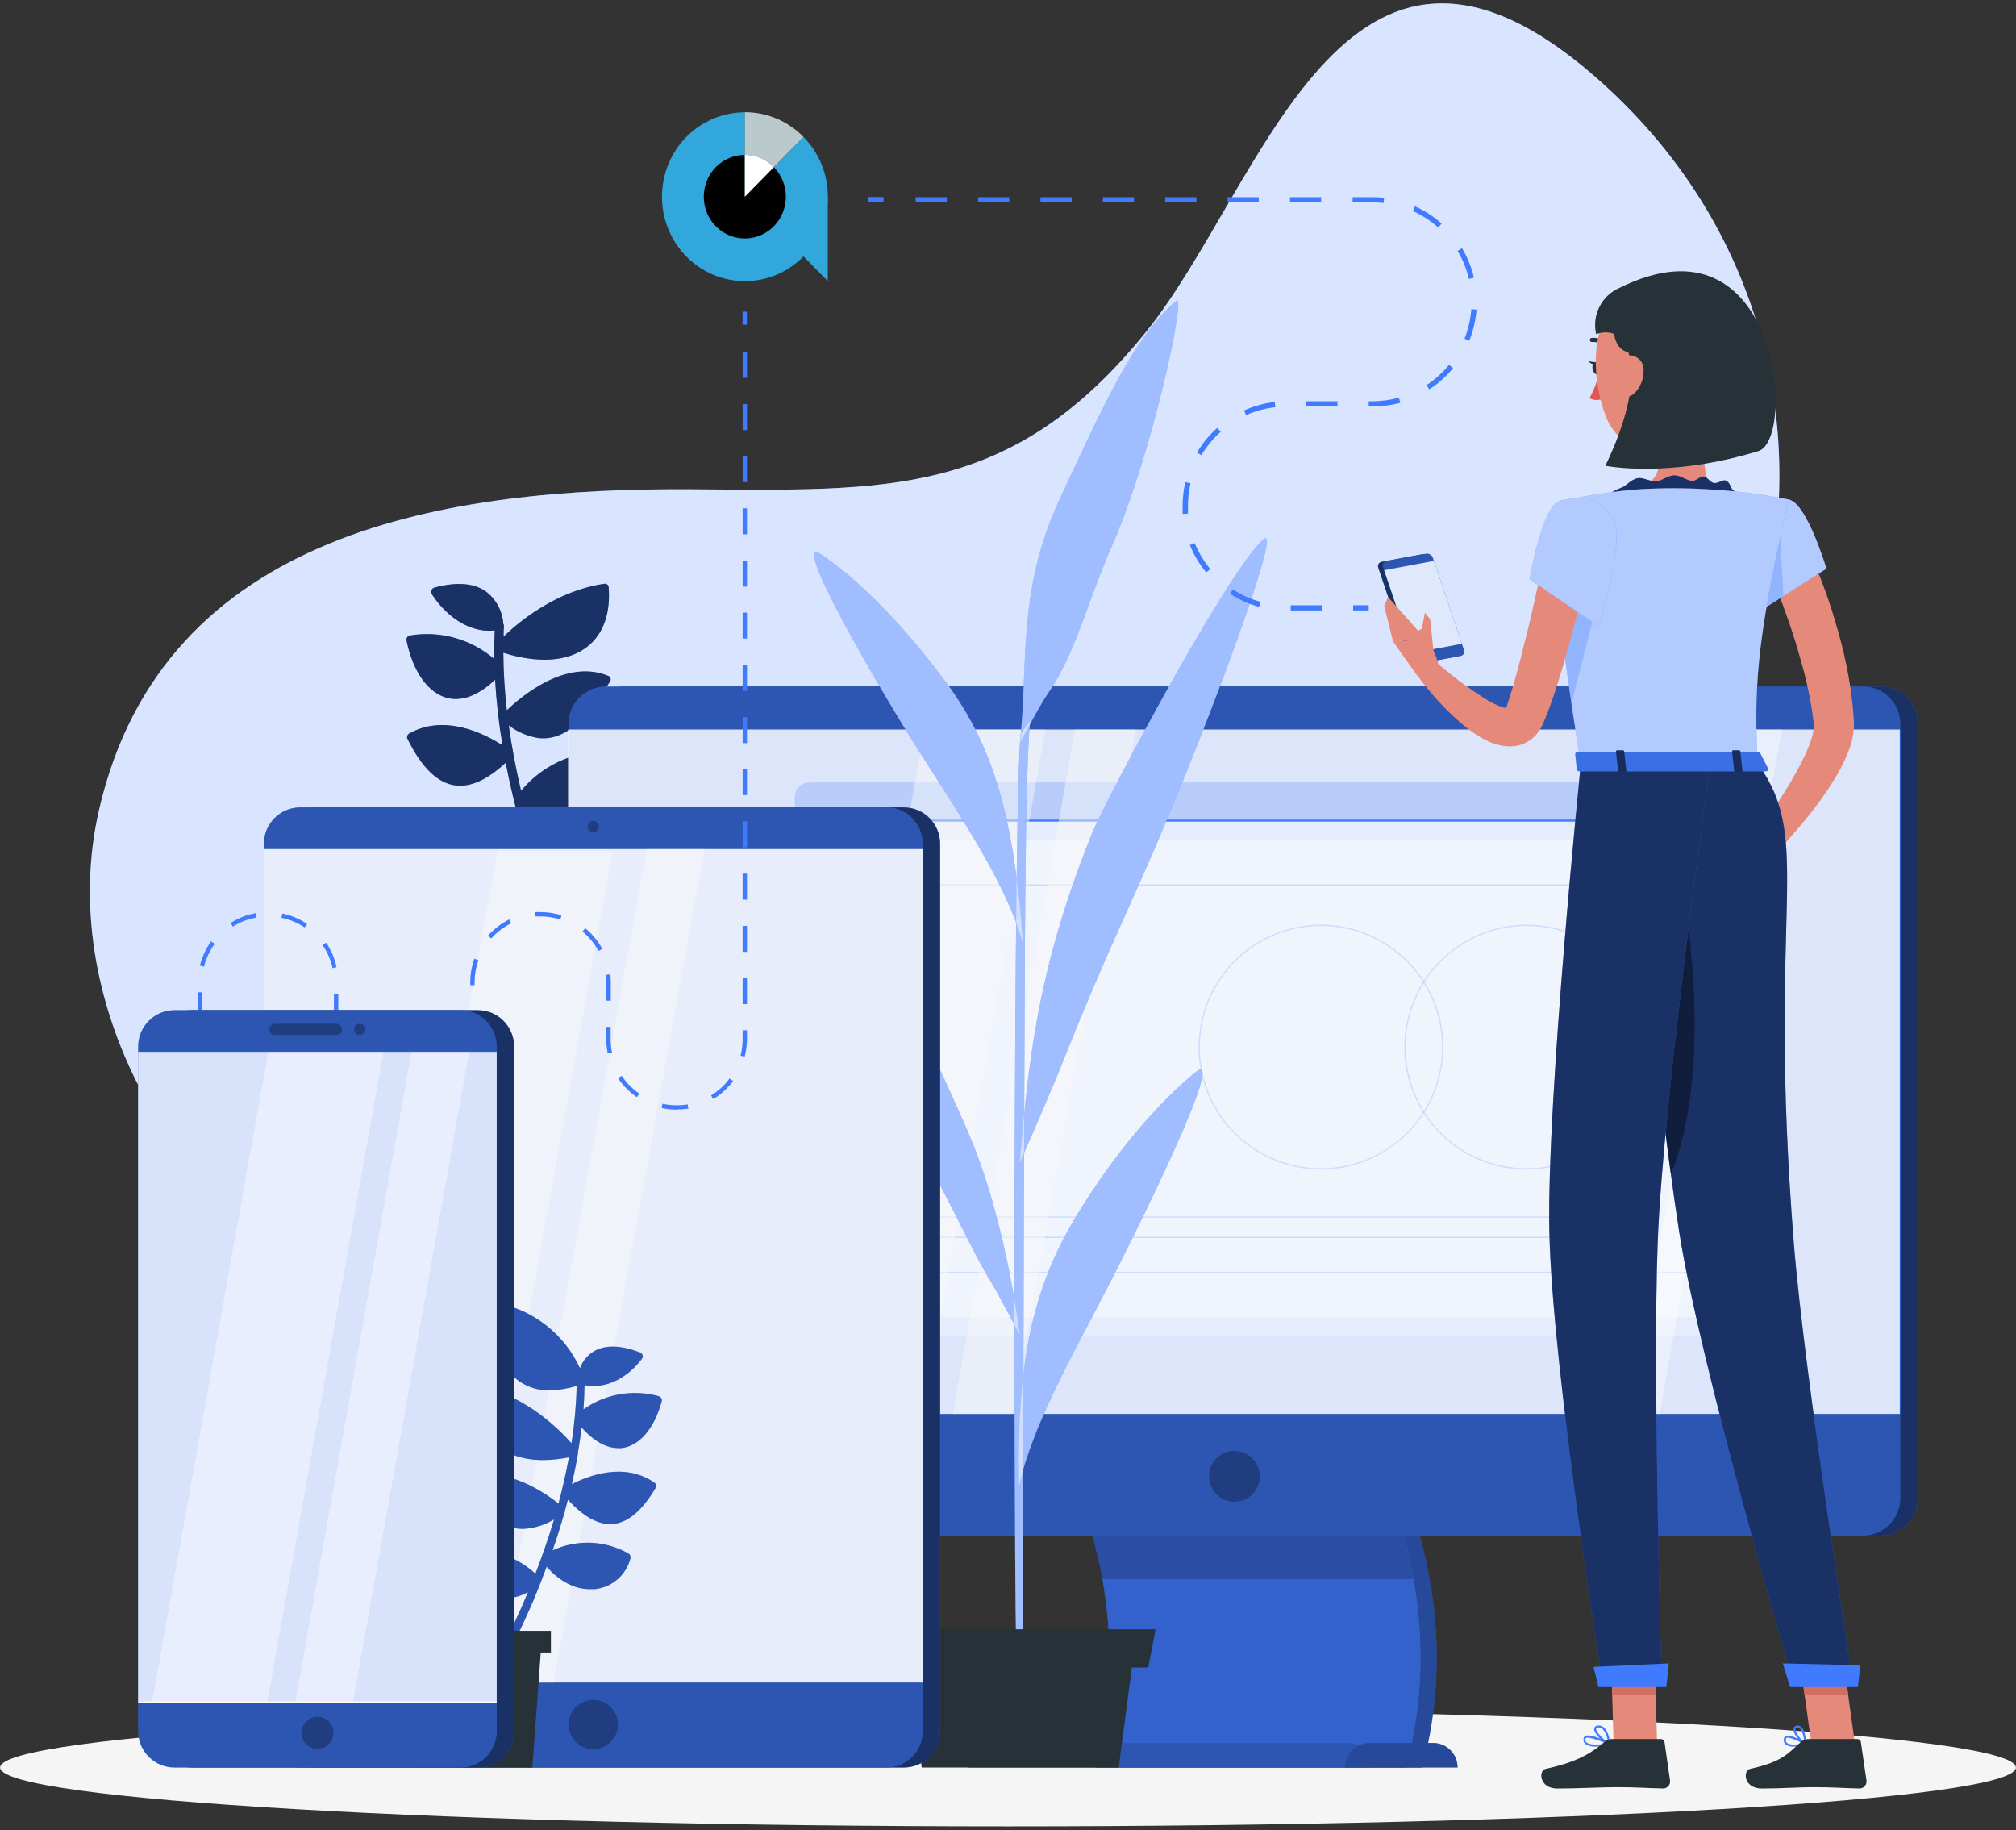 <svg width="401" height="364" viewBox="0 0 401 364" fill="none" xmlns="http://www.w3.org/2000/svg">
<rect x="0" y="0" width="401" height="364" fill="#333333" stroke="none"/>
<path d="M317.094 15.09C267.214 -28.225 251.331 37.093 227.911 66.066C201.151 99.154 176.036 97.541 137.405 97.313C89.976 97.024 32.527 105.037 19.674 161.183C11.185 198.252 33.871 239.881 67.476 255.505C112.186 276.299 139.494 251.079 174.65 226.977C210.178 202.626 225.419 205.738 266.262 198.842C353.118 184.169 385.41 74.41 317.094 15.09Z" fill="#407BFF"/>
<path opacity="0.8" d="M317.094 15.09C267.214 -28.225 251.331 37.093 227.911 66.066C201.151 99.154 176.036 97.541 137.405 97.313C89.976 97.024 32.527 105.037 19.674 161.183C11.185 198.252 33.871 239.881 67.476 255.505C112.186 276.299 139.494 251.079 174.65 226.977C210.178 202.626 225.419 205.738 266.262 198.842C353.118 184.169 385.41 74.41 317.094 15.09Z" fill="white"/>
<path d="M200.5 363.227C311.223 363.227 400.982 357.987 400.982 351.522C400.982 345.058 311.223 339.817 200.5 339.817C89.777 339.817 0.018 345.058 0.018 351.522C0.018 357.987 89.777 363.227 200.5 363.227Z" fill="#F5F5F5"/>
<path d="M104.524 160.832C105.715 161.356 106.976 161.704 108.267 161.866C110.922 162.189 113.605 161.567 115.846 160.108C119.393 157.813 121.544 153.79 121.202 150.089C121.184 149.908 121.099 149.74 120.963 149.619C120.827 149.499 120.65 149.434 120.468 149.437C117.258 149.414 114.084 150.106 111.174 151.461C108.264 152.817 105.693 154.803 103.645 157.275C102.673 153.139 101.815 148.765 101.195 144.257C102.915 145.574 104.937 146.442 107.078 146.78C107.964 146.887 108.862 146.849 109.735 146.666C114.357 145.715 118.007 140.762 121.337 135.54C121.398 135.447 121.439 135.341 121.457 135.231C121.475 135.12 121.469 135.007 121.44 134.899C121.412 134.795 121.36 134.698 121.289 134.617C121.217 134.537 121.127 134.474 121.027 134.434C112.6 130.918 103.666 138.518 100.812 141.258C100.378 137.461 100.147 133.644 100.119 129.822C101.922 130.396 103.774 130.804 105.651 131.042C110.19 131.57 114.006 130.784 116.736 128.674C119.972 126.193 121.471 122.067 121.068 116.763C121.059 116.661 121.03 116.562 120.981 116.473C120.932 116.383 120.865 116.305 120.785 116.243C120.704 116.181 120.611 116.136 120.512 116.111C120.413 116.087 120.31 116.083 120.21 116.101C110.614 117.497 103.242 123.639 100.171 126.596C100.171 125.914 100.171 125.231 100.243 124.528C100.255 124.359 100.207 124.191 100.109 124.052C100.024 122.755 99.652 121.493 99.019 120.357C98.386 119.221 97.508 118.241 96.448 117.487C94.039 115.925 90.668 115.718 86.419 116.856C86.293 116.892 86.177 116.954 86.078 117.037C85.978 117.121 85.897 117.225 85.84 117.342C85.783 117.452 85.754 117.575 85.754 117.699C85.754 117.823 85.783 117.945 85.84 118.055C86.015 118.355 89.728 124.621 96.273 125.397C96.981 125.459 97.694 125.459 98.403 125.397C98.32 127.279 98.289 129.171 98.32 131.063C96.041 129.109 93.364 127.677 90.474 126.866C87.584 126.055 84.552 125.886 81.59 126.369C81.356 126.406 81.145 126.532 81.001 126.72C80.932 126.811 80.884 126.915 80.859 127.025C80.834 127.136 80.833 127.25 80.856 127.361C82.159 133.762 85.312 138.074 89.293 138.88C89.469 138.88 89.655 138.942 89.852 138.973C91.92 139.211 94.877 138.601 98.475 135.178C98.729 139.552 99.222 143.908 99.954 148.227C96.48 145.984 88.507 141.879 81.414 145.87C81.234 145.965 81.096 146.123 81.025 146.314C80.955 146.505 80.957 146.715 81.032 146.904C83.916 152.736 87.06 155.776 90.658 156.21H90.751C93.75 156.53 96.955 155.041 100.584 151.702C101.401 155.92 102.373 159.974 103.407 163.737C100.057 160.935 95.776 160.811 90.182 163.324C90.06 163.38 89.952 163.463 89.866 163.567C89.78 163.671 89.719 163.793 89.686 163.924C89.654 164.048 89.655 164.178 89.689 164.302C89.724 164.425 89.79 164.537 89.883 164.627C90.12 164.864 94.184 168.763 99.189 169.331C101.101 169.572 103.041 169.237 104.762 168.37C106.813 175.254 109.314 181.997 112.248 188.553C112.307 188.677 112.397 188.783 112.509 188.861C112.622 188.939 112.753 188.986 112.889 188.998C113.073 189.016 113.259 188.984 113.427 188.905C113.639 188.802 113.805 188.621 113.889 188.4C113.974 188.18 113.971 187.935 113.882 187.716C110.019 179.031 106.889 170.038 104.524 160.832Z" fill="#407BFF"/>
<g opacity="0.6">
<path d="M104.524 160.832C105.715 161.356 106.976 161.704 108.267 161.866C110.922 162.189 113.605 161.567 115.846 160.108C119.393 157.813 121.544 153.79 121.202 150.089C121.184 149.908 121.099 149.74 120.963 149.619C120.827 149.499 120.65 149.434 120.468 149.437C117.258 149.414 114.084 150.106 111.174 151.461C108.264 152.817 105.693 154.803 103.645 157.275C102.673 153.139 101.815 148.765 101.195 144.257C102.915 145.574 104.937 146.442 107.078 146.78C107.964 146.887 108.862 146.849 109.735 146.666C114.357 145.715 118.007 140.762 121.337 135.54C121.398 135.447 121.439 135.341 121.457 135.231C121.475 135.12 121.469 135.007 121.44 134.899C121.412 134.795 121.36 134.698 121.289 134.617C121.217 134.537 121.127 134.474 121.027 134.434C112.6 130.918 103.666 138.518 100.812 141.258C100.378 137.461 100.147 133.644 100.119 129.822C101.922 130.396 103.774 130.804 105.651 131.042C110.19 131.57 114.006 130.784 116.736 128.674C119.972 126.193 121.471 122.067 121.068 116.763C121.059 116.661 121.03 116.562 120.981 116.473C120.932 116.383 120.865 116.305 120.785 116.243C120.704 116.181 120.611 116.136 120.512 116.111C120.413 116.087 120.31 116.083 120.21 116.101C110.614 117.497 103.242 123.639 100.171 126.596C100.171 125.914 100.171 125.231 100.243 124.528C100.255 124.359 100.207 124.191 100.109 124.052C100.024 122.755 99.652 121.493 99.019 120.357C98.386 119.221 97.508 118.241 96.448 117.487C94.039 115.925 90.668 115.718 86.419 116.856C86.293 116.892 86.177 116.954 86.078 117.037C85.978 117.121 85.897 117.225 85.84 117.342C85.783 117.452 85.754 117.575 85.754 117.699C85.754 117.823 85.783 117.945 85.84 118.055C86.015 118.355 89.728 124.621 96.273 125.397C96.981 125.459 97.694 125.459 98.403 125.397C98.32 127.279 98.289 129.171 98.32 131.063C96.041 129.109 93.364 127.677 90.474 126.866C87.584 126.055 84.552 125.886 81.59 126.369C81.356 126.406 81.145 126.532 81.001 126.72C80.932 126.811 80.884 126.915 80.859 127.025C80.834 127.136 80.833 127.25 80.856 127.361C82.159 133.762 85.312 138.074 89.293 138.88C89.469 138.88 89.655 138.942 89.852 138.973C91.92 139.211 94.877 138.601 98.475 135.178C98.729 139.552 99.222 143.908 99.954 148.227C96.48 145.984 88.507 141.879 81.414 145.87C81.234 145.965 81.096 146.123 81.025 146.314C80.955 146.505 80.957 146.715 81.032 146.904C83.916 152.736 87.06 155.776 90.658 156.21H90.751C93.75 156.53 96.955 155.041 100.584 151.702C101.401 155.92 102.373 159.974 103.407 163.737C100.057 160.935 95.776 160.811 90.182 163.324C90.06 163.38 89.952 163.463 89.866 163.567C89.78 163.671 89.719 163.793 89.686 163.924C89.654 164.048 89.655 164.178 89.689 164.302C89.724 164.425 89.79 164.537 89.883 164.627C90.12 164.864 94.184 168.763 99.189 169.331C101.101 169.572 103.041 169.237 104.762 168.37C106.813 175.254 109.314 181.997 112.248 188.553C112.307 188.677 112.397 188.783 112.509 188.861C112.622 188.939 112.753 188.986 112.889 188.998C113.073 189.016 113.259 188.984 113.427 188.905C113.639 188.802 113.805 188.621 113.889 188.4C113.974 188.18 113.971 187.935 113.882 187.716C110.019 179.031 106.889 170.038 104.524 160.832Z" fill="black"/>
</g>
<path d="M374.057 136.543H124.036C119.93 136.543 116.601 139.872 116.601 143.978V297.961C116.601 302.067 119.93 305.395 124.036 305.395H374.057C378.163 305.395 381.491 302.067 381.491 297.961V143.978C381.491 139.872 378.163 136.543 374.057 136.543Z" fill="#407BFF"/>
<path opacity="0.6" d="M374.057 136.543H124.036C119.93 136.543 116.601 139.872 116.601 143.978V297.961C116.601 302.067 119.93 305.395 124.036 305.395H374.057C378.163 305.395 381.491 302.067 381.491 297.961V143.978C381.491 139.872 378.163 136.543 374.057 136.543Z" fill="black"/>
<path d="M282.931 351.522H221.077C227.136 328.671 223.507 304.051 210.199 281.21H272.053C285.36 304.051 288.99 328.671 282.931 351.522Z" fill="#407BFF"/>
<path d="M279.705 351.522H217.84C223.9 328.671 220.281 304.051 206.963 281.21H268.827C282.186 304.051 285.764 328.671 279.705 351.522Z" fill="#407BFF"/>
<path d="M281.814 314.05H219.278C217.13 302.472 212.961 291.363 206.963 281.231H269.499C275.489 291.367 279.657 302.475 281.814 314.05Z" fill="#407BFF"/>
<g opacity="0.4">
<path d="M282.931 351.522H221.077C227.136 328.671 223.507 304.051 210.199 281.21H272.053C285.36 304.051 288.99 328.671 282.931 351.522Z" fill="black"/>
<path d="M279.705 351.522H217.84C223.9 328.671 220.281 304.051 206.963 281.21H268.827C282.186 304.051 285.764 328.671 279.705 351.522Z" fill="black"/>
<path d="M281.814 314.05H219.278C217.13 302.472 212.961 291.363 206.963 281.231H269.499C275.489 291.367 279.657 302.475 281.814 314.05Z" fill="black"/>
</g>
<path d="M279.705 351.522H217.84C223.9 328.671 220.281 304.051 206.963 281.21H268.827C282.186 304.051 285.764 328.671 279.705 351.522Z" fill="#407BFF"/>
<path opacity="0.2" d="M279.705 351.522H217.84C223.9 328.671 220.281 304.051 206.963 281.21H268.827C282.186 304.051 285.764 328.671 279.705 351.522Z" fill="black"/>
<path opacity="0.2" d="M281.152 314.05H219.215C217.086 302.484 212.957 291.379 207.014 281.231H268.951C274.893 291.379 279.022 302.484 281.152 314.05Z" fill="black"/>
<path d="M370.541 136.543H120.52C116.414 136.543 113.086 139.872 113.086 143.978V297.961C113.086 302.067 116.414 305.395 120.52 305.395H370.541C374.647 305.395 377.976 302.067 377.976 297.961V143.978C377.976 139.872 374.647 136.543 370.541 136.543Z" fill="#407BFF"/>
<path opacity="0.3" d="M370.541 136.543H120.52C116.414 136.543 113.086 139.872 113.086 143.978V297.961C113.086 302.067 116.414 305.395 120.52 305.395H370.541C374.647 305.395 377.976 302.067 377.976 297.961V143.978C377.976 139.872 374.647 136.543 370.541 136.543Z" fill="black"/>
<path d="M268.227 346.631H197.605C196.308 346.631 195.064 347.147 194.147 348.064C193.229 348.981 192.714 350.225 192.714 351.522H273.118C273.118 350.225 272.603 348.981 271.685 348.064C270.768 347.147 269.524 346.631 268.227 346.631Z" fill="#407BFF"/>
<path opacity="0.3" d="M268.227 346.631H197.605C196.308 346.631 195.064 347.147 194.147 348.064C193.229 348.981 192.714 350.225 192.714 351.522H273.118C273.118 350.225 272.603 348.981 271.685 348.064C270.768 347.147 269.524 346.631 268.227 346.631Z" fill="black"/>
<path d="M377.976 145.094H113.086V281.2H377.976V145.094Z" fill="#407BFF"/>
<path opacity="0.84" d="M377.883 145.094H112.993V281.2H377.883V145.094Z" fill="#FAFAFA"/>
<path opacity="0.23" d="M339.48 155.61H161.022C159.4 155.61 158.085 156.925 158.085 158.547V262.939C158.085 264.561 159.4 265.876 161.022 265.876H339.48C341.102 265.876 342.417 264.561 342.417 262.939V158.547C342.417 156.925 341.102 155.61 339.48 155.61Z" fill="#407BFF"/>
<path opacity="0.67" d="M341.641 163.2V262.939C341.641 263.718 341.332 264.465 340.781 265.016C340.23 265.567 339.483 265.876 338.704 265.876H160.246C159.468 265.873 158.723 265.563 158.173 265.013C157.623 264.463 157.313 263.717 157.31 262.939V163.2H341.641Z" fill="#FAFAFA"/>
<path opacity="0.41" d="M341.104 167.108H157.848V261.978H341.104V167.108Z" fill="white"/>
<path opacity="0.19" d="M303.683 232.602C298.867 232.602 294.159 231.174 290.154 228.498C286.15 225.822 283.029 222.019 281.186 217.57C279.343 213.12 278.861 208.224 279.8 203.501C280.74 198.777 283.059 194.438 286.464 191.033C289.87 187.627 294.209 185.308 298.932 184.368C303.656 183.429 308.552 183.911 313.002 185.754C317.451 187.597 321.254 190.718 323.93 194.723C326.606 198.727 328.034 203.435 328.034 208.251C328.025 214.707 325.457 220.896 320.892 225.461C316.328 230.025 310.139 232.594 303.683 232.602ZM303.683 184.159C298.918 184.159 294.26 185.572 290.298 188.219C286.336 190.866 283.248 194.629 281.425 199.031C279.601 203.434 279.124 208.278 280.054 212.951C280.983 217.625 283.278 221.917 286.647 225.287C290.017 228.656 294.309 230.951 298.983 231.88C303.656 232.81 308.5 232.333 312.903 230.509C317.305 228.686 321.068 225.598 323.715 221.636C326.362 217.674 327.775 213.016 327.775 208.251C327.77 201.863 325.23 195.738 320.713 191.221C316.196 186.704 310.071 184.164 303.683 184.159Z" fill="#407BFF"/>
<path opacity="0.19" d="M262.747 232.602C257.931 232.602 253.223 231.174 249.218 228.498C245.214 225.822 242.093 222.019 240.25 217.57C238.407 213.12 237.925 208.224 238.864 203.501C239.804 198.777 242.123 194.438 245.528 191.033C248.934 187.627 253.273 185.308 257.996 184.368C262.72 183.429 267.616 183.911 272.066 185.754C276.515 187.597 280.318 190.718 282.994 194.723C285.669 198.727 287.098 203.435 287.098 208.251C287.087 214.706 284.518 220.893 279.953 225.458C275.389 230.022 269.202 232.591 262.747 232.602ZM262.747 184.159C257.982 184.159 253.324 185.572 249.362 188.219C245.4 190.866 242.312 194.629 240.489 199.031C238.665 203.434 238.188 208.278 239.118 212.951C240.047 217.625 242.342 221.917 245.711 225.287C249.081 228.656 253.373 230.951 258.047 231.88C262.72 232.81 267.564 232.333 271.967 230.509C276.369 228.686 280.132 225.598 282.779 221.636C285.426 217.674 286.839 213.016 286.839 208.251C286.831 201.864 284.29 195.741 279.774 191.224C275.257 186.708 269.134 184.167 262.747 184.159Z" fill="#407BFF"/>
<path opacity="0.19" d="M327.91 246.209H184.184C184.166 246.209 184.149 246.206 184.134 246.199C184.118 246.192 184.104 246.182 184.092 246.169C184.08 246.157 184.071 246.142 184.066 246.125C184.06 246.109 184.058 246.092 184.06 246.075V242.073C184.058 242.056 184.06 242.039 184.066 242.023C184.071 242.006 184.08 241.991 184.092 241.979C184.104 241.966 184.118 241.956 184.134 241.949C184.149 241.942 184.166 241.939 184.184 241.939H327.91C327.927 241.939 327.944 241.942 327.96 241.949C327.975 241.956 327.99 241.966 328.001 241.979C328.013 241.991 328.022 242.006 328.027 242.023C328.033 242.039 328.035 242.056 328.034 242.073V246.075C328.035 246.092 328.033 246.109 328.027 246.125C328.022 246.142 328.013 246.157 328.001 246.169C327.99 246.182 327.975 246.192 327.96 246.199C327.944 246.206 327.927 246.209 327.91 246.209ZM184.277 245.951H327.775V242.197H184.277V245.951Z" fill="#407BFF"/>
<path opacity="0.19" d="M335.954 253.199H163.028C163.011 253.199 162.994 253.196 162.978 253.189C162.962 253.182 162.948 253.172 162.936 253.159C162.925 253.146 162.916 253.132 162.91 253.115C162.905 253.099 162.903 253.082 162.904 253.065V176.011C162.903 175.994 162.905 175.977 162.91 175.96C162.916 175.944 162.925 175.929 162.936 175.916C162.948 175.904 162.962 175.894 162.978 175.887C162.994 175.88 163.011 175.876 163.028 175.877H335.954C335.971 175.876 335.988 175.88 336.004 175.887C336.02 175.894 336.034 175.904 336.046 175.916C336.057 175.929 336.066 175.944 336.072 175.96C336.078 175.977 336.08 175.994 336.078 176.011V253.044C336.083 253.063 336.084 253.082 336.08 253.101C336.075 253.12 336.067 253.137 336.055 253.153C336.043 253.168 336.028 253.18 336.01 253.188C335.993 253.196 335.973 253.2 335.954 253.199ZM163.194 252.941H335.872V176.135H163.162L163.194 252.941Z" fill="#407BFF"/>
<path d="M333.648 159.426C333.646 159.735 333.736 160.038 333.906 160.296C334.077 160.554 334.32 160.756 334.605 160.875C334.89 160.995 335.204 161.028 335.508 160.969C335.811 160.909 336.091 160.762 336.31 160.544C336.529 160.326 336.679 160.048 336.74 159.744C336.801 159.441 336.771 159.127 336.653 158.841C336.535 158.555 336.335 158.31 336.078 158.138C335.821 157.966 335.519 157.875 335.21 157.875C335.005 157.873 334.802 157.912 334.613 157.99C334.423 158.067 334.251 158.181 334.106 158.325C333.961 158.469 333.846 158.641 333.767 158.83C333.689 159.019 333.648 159.221 333.648 159.426Z" fill="white"/>
<path d="M329.678 160.987C330.54 160.987 331.239 160.288 331.239 159.426C331.239 158.563 330.54 157.864 329.678 157.864C328.815 157.864 328.116 158.563 328.116 159.426C328.116 160.288 328.815 160.987 329.678 160.987Z" fill="white"/>
<path d="M324.146 160.987C325.008 160.987 325.707 160.288 325.707 159.426C325.707 158.563 325.008 157.864 324.146 157.864C323.283 157.864 322.584 158.563 322.584 159.426C322.584 160.288 323.283 160.987 324.146 160.987Z" fill="white"/>
<path d="M341.641 163.003H157.31V163.396H341.641V163.003Z" fill="#407BFF"/>
<path opacity="0.47" d="M183.884 145.094L159.554 281.2H183.636L207.966 145.094H183.884Z" fill="#FAFAFA"/>
<path opacity="0.47" d="M213.839 145.094L189.519 281.2H201.555L225.885 145.094H213.839Z" fill="#FAFAFA"/>
<path opacity="0.4" d="M348.424 145.094L324.094 281.2H330.122L354.442 145.094H348.424Z" fill="white"/>
<path opacity="0.4" d="M337.826 145.094L313.496 281.2H319.524L343.844 145.094H337.826Z" fill="white"/>
<path d="M285.05 346.631H272.405C271.107 346.631 269.863 347.147 268.946 348.064C268.029 348.981 267.514 350.225 267.514 351.522H289.931C289.932 350.88 289.807 350.245 289.562 349.651C289.318 349.058 288.958 348.519 288.505 348.064C288.052 347.61 287.513 347.25 286.92 347.004C286.328 346.758 285.692 346.631 285.05 346.631Z" fill="#407BFF"/>
<path opacity="0.4" d="M285.05 346.631H272.405C271.107 346.631 269.863 347.147 268.946 348.064C268.029 348.981 267.514 350.225 267.514 351.522H289.931C289.932 350.88 289.807 350.245 289.562 349.651C289.318 349.058 288.958 348.519 288.505 348.064C288.052 347.61 287.513 347.25 286.92 347.004C286.328 346.758 285.692 346.631 285.05 346.631Z" fill="black"/>
<path d="M250.597 293.608C250.597 294.61 250.3 295.589 249.743 296.423C249.187 297.256 248.395 297.905 247.47 298.289C246.544 298.672 245.525 298.773 244.542 298.577C243.559 298.382 242.657 297.899 241.948 297.19C241.24 296.482 240.757 295.579 240.561 294.596C240.366 293.613 240.466 292.595 240.85 291.669C241.233 290.743 241.883 289.952 242.716 289.395C243.549 288.838 244.529 288.541 245.531 288.541C246.874 288.541 248.163 289.075 249.113 290.025C250.064 290.975 250.597 292.264 250.597 293.608Z" fill="#407BFF"/>
<path opacity="0.5" d="M250.597 293.608C250.597 294.61 250.3 295.589 249.743 296.423C249.187 297.256 248.395 297.905 247.47 298.289C246.544 298.672 245.525 298.773 244.542 298.577C243.559 298.382 242.657 297.899 241.948 297.19C241.24 296.482 240.757 295.579 240.561 294.596C240.366 293.613 240.466 292.595 240.85 291.669C241.233 290.743 241.883 289.952 242.716 289.395C243.549 288.838 244.529 288.541 245.531 288.541C246.874 288.541 248.163 289.075 249.113 290.025C250.064 290.975 250.597 292.264 250.597 293.608Z" fill="black"/>
<path d="M202.237 334.047C201.524 309.294 201.586 158.34 203.023 145.942L204.977 143.243C204.977 143.243 204.078 145.642 203.861 188.067C203.644 230.492 203.354 327.75 203.592 334.047H202.237Z" fill="#407BFF"/>
<path d="M213.849 242.239C222.121 228.466 231.179 218.674 237.734 213.287C244.29 207.899 227.105 242.88 220.384 255.898C213.663 268.916 205.381 283.309 202.713 295.469C202.196 270.736 205.567 256.011 213.849 242.239Z" fill="#407BFF"/>
<path d="M202.878 147.679C204.574 132.025 202.279 117.559 210.799 99.226C219.319 80.893 225.802 66.5 234.023 59.81C235.997 58.197 229.245 90.065 221.397 108.015C215.865 120.682 214.087 129.729 208.214 138.27C206.839 140.255 202.878 147.679 202.878 147.679Z" fill="#407BFF"/>
<path d="M202.837 231.206C204.553 211.88 206.104 193.268 217.199 165.774C219.898 159.074 244.91 112.255 251.435 107.188C254.63 104.696 243.452 135.809 232.533 161.99C224.354 181.636 220.963 187.261 211.853 210.05C208.286 219.077 202.837 231.206 202.837 231.206Z" fill="#407BFF"/>
<path d="M188.278 135.84C178.972 123.236 169.976 114.715 163.369 110.259C156.762 105.802 174.743 136.791 183.387 150.316C192.032 163.841 199.859 175.577 203.437 187.302C201.72 162.621 197.584 148.455 188.278 135.84Z" fill="#407BFF"/>
<path d="M202.837 265.452C201.079 252.01 197.46 236.221 192.29 224.516C187.12 212.811 179.158 194.861 172.83 188.77C171.31 187.302 179.448 222.22 184.68 231.506C189.912 240.791 193.738 249.549 197.026 254.812C198.122 256.518 202.837 265.452 202.837 265.452Z" fill="#407BFF"/>
<path opacity="0.5" d="M202.237 334.047C201.524 309.294 201.586 158.34 203.023 145.942L204.977 143.243C204.977 143.243 204.078 145.642 203.861 188.067C203.644 230.492 203.354 327.75 203.592 334.047H202.237Z" fill="white"/>
<path opacity="0.5" d="M213.849 242.239C222.121 228.466 231.179 218.674 237.734 213.287C244.29 207.899 227.105 242.88 220.384 255.898C213.663 268.916 205.381 283.309 202.713 295.469C202.196 270.736 205.567 256.011 213.849 242.239Z" fill="white"/>
<path opacity="0.5" d="M202.878 147.679C204.574 132.025 202.279 117.559 210.799 99.226C219.319 80.893 225.802 66.5 234.023 59.81C235.997 58.197 229.245 90.065 221.397 108.015C215.865 120.682 214.087 129.729 208.214 138.27C206.839 140.255 202.878 147.679 202.878 147.679Z" fill="white"/>
<path opacity="0.5" d="M202.837 231.206C204.553 211.88 206.104 193.268 217.199 165.774C219.898 159.074 244.91 112.255 251.435 107.188C254.63 104.696 243.452 135.809 232.533 161.99C224.354 181.636 220.963 187.261 211.853 210.05C208.286 219.077 202.837 231.206 202.837 231.206Z" fill="white"/>
<path opacity="0.5" d="M188.278 135.84C178.972 123.236 169.976 114.715 163.369 110.259C156.762 105.802 174.743 136.791 183.387 150.316C192.032 163.841 199.859 175.577 203.437 187.302C201.72 162.621 197.584 148.455 188.278 135.84Z" fill="white"/>
<path opacity="0.5" d="M202.837 265.452C201.079 252.01 197.46 236.221 192.29 224.516C187.12 212.811 179.158 194.861 172.83 188.77C171.31 187.302 179.448 222.22 184.68 231.506C189.912 240.791 193.738 249.549 197.026 254.812C198.122 256.518 202.837 265.452 202.837 265.452Z" fill="white"/>
<path d="M222.524 351.522H183.336L180.378 329.002H225.482L222.524 351.522Z" fill="#263238"/>
<path d="M228.398 331.628H177.452L175.994 324.028H229.855L228.398 331.628Z" fill="#263238"/>
<path d="M179.768 160.573H63.185C59.193 160.573 55.957 163.809 55.957 167.801V344.294C55.957 348.286 59.193 351.522 63.185 351.522H179.768C183.76 351.522 186.996 348.286 186.996 344.294V167.801C186.996 163.809 183.76 160.573 179.768 160.573Z" fill="#407BFF"/>
<path opacity="0.6" d="M179.768 160.573H63.185C59.193 160.573 55.957 163.809 55.957 167.801V344.294C55.957 348.286 59.193 351.522 63.185 351.522H179.768C183.76 351.522 186.996 348.286 186.996 344.294V167.801C186.996 163.809 183.76 160.573 179.768 160.573Z" fill="black"/>
<path d="M176.305 160.573H59.721C55.729 160.573 52.493 163.809 52.493 167.801V344.294C52.493 348.286 55.729 351.522 59.721 351.522H176.305C180.296 351.522 183.532 348.286 183.532 344.294V167.801C183.532 163.809 180.296 160.573 176.305 160.573Z" fill="#407BFF"/>
<path opacity="0.3" d="M176.305 160.573H59.721C55.729 160.573 52.493 163.809 52.493 167.801V344.294C52.493 348.286 55.729 351.522 59.721 351.522H176.305C180.296 351.522 183.532 348.286 183.532 344.294V167.801C183.532 163.809 180.296 160.573 176.305 160.573Z" fill="black"/>
<path d="M183.532 168.866H52.493V334.616H183.532V168.866Z" fill="#FAFAFA"/>
<path opacity="0.1" d="M183.532 168.866H52.493V334.616H183.532V168.866Z" fill="#407BFF"/>
<path opacity="0.48" d="M98.951 169.28L68.965 335.03H91.868L121.854 169.28H98.951Z" fill="#FAFAFA"/>
<path opacity="0.48" d="M128.658 168.866L98.672 334.627H110.118L140.104 168.866H128.658Z" fill="#FAFAFA"/>
<path d="M118.008 347.893C120.726 347.893 122.93 345.689 122.93 342.971C122.93 340.253 120.726 338.049 118.008 338.049C115.29 338.049 113.086 340.253 113.086 342.971C113.086 345.689 115.29 347.893 118.008 347.893Z" fill="#407BFF"/>
<path opacity="0.5" d="M118.008 347.893C120.726 347.893 122.93 345.689 122.93 342.971C122.93 340.253 120.726 338.049 118.008 338.049C115.29 338.049 113.086 340.253 113.086 342.971C113.086 345.689 115.29 347.893 118.008 347.893Z" fill="black"/>
<path d="M119.145 164.389C119.145 164.614 119.078 164.834 118.953 165.021C118.828 165.208 118.651 165.354 118.443 165.44C118.235 165.526 118.006 165.548 117.786 165.504C117.565 165.461 117.363 165.352 117.203 165.193C117.044 165.034 116.936 164.831 116.892 164.611C116.848 164.39 116.871 164.161 116.957 163.954C117.043 163.746 117.189 163.568 117.376 163.443C117.563 163.318 117.783 163.251 118.008 163.251C118.309 163.251 118.599 163.371 118.812 163.585C119.025 163.798 119.145 164.087 119.145 164.389Z" fill="#407BFF"/>
<path opacity="0.5" d="M119.145 164.389C119.145 164.614 119.078 164.834 118.953 165.021C118.828 165.208 118.651 165.354 118.443 165.44C118.235 165.526 118.006 165.548 117.786 165.504C117.565 165.461 117.363 165.352 117.203 165.193C117.044 165.034 116.936 164.831 116.892 164.611C116.848 164.39 116.871 164.161 116.957 163.954C117.043 163.746 117.189 163.568 117.376 163.443C117.563 163.318 117.783 163.251 118.008 163.251C118.309 163.251 118.599 163.371 118.812 163.585C119.025 163.798 119.145 164.087 119.145 164.389Z" fill="black"/>
<path d="M164.666 39.117C164.666 42.44 163.699 45.688 161.886 48.45C160.073 51.213 157.497 53.367 154.481 54.638C151.466 55.91 148.148 56.243 144.947 55.595C141.746 54.947 138.806 53.347 136.498 50.998C134.19 48.649 132.619 45.655 131.982 42.397C131.346 39.138 131.673 35.761 132.922 32.691C134.171 29.622 136.287 26.999 139.001 25.153C141.715 23.308 144.905 22.323 148.169 22.324V39.117L153.939 33.247L159.836 27.244C161.37 28.802 162.586 30.652 163.415 32.69C164.243 34.727 164.669 36.912 164.666 39.117Z" fill="#31A7DC"/>
<path d="M164.651 55.9L148.155 39.103H164.651V55.9Z" fill="#31A7DC"/>
<path d="M156.313 39.117C156.313 40.761 155.834 42.367 154.937 43.734C154.04 45.1 152.765 46.165 151.274 46.794C149.782 47.422 148.141 47.587 146.558 47.266C144.974 46.945 143.52 46.153 142.379 44.991C141.237 43.829 140.46 42.348 140.146 40.736C139.831 39.124 139.993 37.453 140.612 35.935C141.23 34.417 142.277 33.119 143.619 32.207C144.962 31.294 146.54 30.808 148.155 30.808V39.117L153.925 33.247C154.683 34.017 155.285 34.932 155.695 35.939C156.105 36.947 156.315 38.027 156.313 39.117Z" fill="#010101"/>
<path d="M159.822 27.23L153.925 33.233C153.169 32.458 152.27 31.843 151.28 31.424C150.29 31.006 149.227 30.791 148.155 30.794V22.31C150.322 22.308 152.468 22.741 154.47 23.585C156.472 24.43 158.291 25.668 159.822 27.23Z" fill="#BAC9CB"/>
<path d="M153.925 33.232L148.155 39.117V30.794C149.227 30.791 150.289 31.006 151.28 31.424C152.27 31.843 153.169 32.458 153.925 33.232Z" fill="white"/>
<path d="M281.679 132.066L289.569 130.587C289.695 130.566 289.815 130.518 289.92 130.445C290.025 130.372 290.113 130.277 290.177 130.167C290.242 130.056 290.281 129.932 290.292 129.805C290.303 129.678 290.285 129.549 290.241 129.429L284.037 111.055C283.94 110.79 283.754 110.567 283.511 110.424C283.267 110.28 282.982 110.226 282.703 110.269L274.824 111.738C274.696 111.758 274.575 111.807 274.469 111.88C274.363 111.954 274.274 112.05 274.21 112.162C274.146 112.274 274.107 112.399 274.097 112.527C274.087 112.656 274.106 112.785 274.152 112.906L280.356 131.28C280.449 131.546 280.633 131.77 280.875 131.913C281.117 132.057 281.402 132.111 281.679 132.066Z" fill="#407BFF"/>
<path opacity="0.6" d="M281.679 132.066L289.569 130.587C289.695 130.566 289.815 130.518 289.92 130.445C290.025 130.372 290.113 130.277 290.177 130.167C290.242 130.056 290.281 129.932 290.292 129.805C290.303 129.678 290.285 129.549 290.241 129.429L284.037 111.055C283.94 110.79 283.754 110.567 283.511 110.424C283.267 110.28 282.982 110.226 282.703 110.269L274.824 111.738C274.696 111.758 274.575 111.807 274.469 111.88C274.363 111.954 274.274 112.05 274.21 112.162C274.146 112.274 274.107 112.399 274.097 112.527C274.087 112.656 274.106 112.785 274.152 112.906L280.356 131.28C280.449 131.546 280.633 131.77 280.875 131.913C281.117 132.057 281.402 132.111 281.679 132.066Z" fill="black"/>
<path d="M282.651 131.921L290.53 130.453C290.658 130.432 290.779 130.383 290.885 130.31C290.991 130.237 291.08 130.141 291.144 130.029C291.209 129.917 291.247 129.792 291.257 129.663C291.267 129.534 291.249 129.405 291.202 129.284L284.998 110.91C284.901 110.645 284.715 110.422 284.472 110.279C284.229 110.135 283.944 110.081 283.665 110.124L275.786 111.603C275.658 111.622 275.537 111.67 275.431 111.742C275.325 111.814 275.236 111.91 275.172 112.021C275.107 112.132 275.068 112.256 275.058 112.384C275.048 112.513 275.067 112.641 275.113 112.761L281.317 131.135C281.415 131.4 281.601 131.624 281.844 131.767C282.087 131.91 282.372 131.965 282.651 131.921Z" fill="#407BFF"/>
<path opacity="0.3" d="M282.651 131.921L290.53 130.453C290.658 130.432 290.779 130.383 290.885 130.31C290.991 130.237 291.08 130.141 291.144 130.029C291.209 129.917 291.247 129.792 291.257 129.663C291.267 129.534 291.249 129.405 291.202 129.284L284.998 110.91C284.901 110.645 284.715 110.422 284.472 110.279C284.229 110.135 283.944 110.081 283.665 110.124L275.786 111.603C275.658 111.622 275.537 111.67 275.431 111.742C275.325 111.814 275.236 111.91 275.172 112.021C275.107 112.132 275.068 112.256 275.058 112.384C275.048 112.513 275.067 112.641 275.113 112.761L281.317 131.135C281.415 131.4 281.601 131.624 281.844 131.767C282.087 131.91 282.372 131.965 282.651 131.921Z" fill="black"/>
<path d="M280.893 129.884L290.778 128.033L285.215 111.551L275.32 113.402L280.893 129.884Z" fill="#FAFAFA"/>
<path opacity="0.14" d="M280.893 129.884L290.778 128.033L285.215 111.551L275.32 113.402L280.893 129.884Z" fill="#407BFF"/>
<path d="M275.32 120.527L276.096 118.727L283.54 127.092L277.099 127.589L275.32 120.527Z" fill="#E58A7B"/>
<path d="M272.249 120.371H269.147V121.405H272.249V120.371Z" fill="#407BFF"/>
<path d="M262.933 121.405H256.729V120.371H262.933V121.405ZM250.442 120.692C248.388 120.125 246.435 119.242 244.652 118.076L245.221 117.218C246.913 118.319 248.765 119.152 250.711 119.689L250.442 120.692ZM239.926 113.847C238.568 112.21 237.473 110.372 236.68 108.398L237.641 108.015C238.405 109.887 239.451 111.63 240.743 113.185L239.926 113.847ZM235.232 102.214C235.232 101.687 235.232 101.18 235.232 100.622C235.23 99.028 235.41 97.439 235.77 95.886L236.804 96.124C236.464 97.599 236.294 99.108 236.297 100.622C236.297 101.129 236.297 101.656 236.297 102.142L235.232 102.214ZM238.975 90.53L238.086 90.003C239.173 88.173 240.533 86.521 242.119 85.102L242.811 85.877C241.305 87.213 240.011 88.772 238.975 90.499V90.53ZM247.868 82.579L247.444 81.638C249.381 80.762 251.443 80.194 253.555 79.952L253.679 80.986C251.673 81.208 249.714 81.734 247.868 82.548V82.579ZM272.932 80.842H272.249V79.808H272.932C274.731 79.806 276.522 79.563 278.257 79.084L278.536 80.118C276.708 80.602 274.823 80.835 272.932 80.811V80.842ZM266.035 80.842H259.831V79.808H266.035V80.842ZM284.316 77.45L283.747 76.592C285.44 75.484 286.953 74.124 288.235 72.559L289.041 73.211C287.692 74.848 286.098 76.267 284.316 77.419V77.45ZM292.268 67.751L291.306 67.369C292.051 65.487 292.507 63.503 292.66 61.485L293.694 61.568C293.53 63.678 293.049 65.752 292.268 67.72V67.751ZM292.185 55.478C291.721 53.508 290.957 51.621 289.92 49.884L290.81 49.356C291.9 51.183 292.703 53.168 293.188 55.24L292.185 55.478ZM286.074 45.241C284.564 43.9 282.859 42.794 281.018 41.963L281.431 41.022C283.373 41.889 285.169 43.051 286.756 44.465L286.074 45.241ZM275.196 40.371C274.448 40.288 273.695 40.247 272.942 40.247H269.044V39.213H272.932C273.727 39.205 274.521 39.249 275.31 39.347L275.196 40.371ZM262.788 40.247H256.584V39.213H262.788V40.247ZM250.38 40.247H244.176V39.213H250.38V40.247ZM237.972 40.247H231.768V39.213H237.972V40.247ZM225.564 40.247H219.36V39.213H225.564V40.247ZM213.156 40.247H206.952V39.213H213.156V40.247ZM200.748 40.247H194.544V39.213H200.748V40.247ZM188.34 40.247H182.136V39.213H188.34V40.247Z" fill="#407BFF"/>
<path d="M175.746 39.182H172.644V40.216H175.746V39.182Z" fill="#407BFF"/>
<path d="M148.562 61.981H147.694V64.577H148.562V61.981Z" fill="#407BFF"/>
<path d="M40.23 233.688H39.372V228.518H40.23V233.688ZM40.23 223.348H39.372V218.178H40.23V223.348ZM134.603 220.69C133.591 220.689 132.582 220.578 131.594 220.359L131.78 219.522C133.426 219.873 135.123 219.915 136.785 219.646L136.919 220.494C136.145 220.605 135.364 220.654 134.582 220.638L134.603 220.69ZM81.311 220.69L81.259 219.822C82.937 219.718 84.58 219.293 86.098 218.57L86.47 219.346C84.841 220.095 83.082 220.523 81.29 220.607L81.311 220.69ZM76.006 219.956C74.305 219.39 72.729 218.502 71.364 217.34L71.922 216.678C73.201 217.771 74.679 218.606 76.275 219.139L76.006 219.956ZM141.893 218.601L141.438 217.867C142.869 216.985 144.118 215.837 145.119 214.486L145.822 215.003C144.751 216.432 143.418 217.642 141.893 218.57V218.601ZM126.683 218.219C125.205 217.208 123.934 215.923 122.939 214.434L123.663 213.948C124.595 215.349 125.789 216.557 127.179 217.505L126.683 218.219ZM90.72 216.151L90.089 215.572C91.223 214.328 92.108 212.879 92.695 211.301L93.512 211.601C92.875 213.261 91.928 214.784 90.72 216.089V216.151ZM68.034 213.214C67.197 211.627 66.677 209.892 66.504 208.106L67.362 208.024C67.526 209.698 68.014 211.323 68.799 212.811L68.034 213.214ZM40.23 212.904H39.372V207.734H40.23V212.904ZM148.138 210.164L147.301 209.947C147.572 208.872 147.711 207.768 147.714 206.659V204.891H148.583V206.659C148.573 207.842 148.417 209.019 148.117 210.164H148.138ZM120.882 209.482C120.692 208.553 120.595 207.607 120.592 206.659V204.219H121.461V206.659C121.462 207.548 121.552 208.435 121.73 209.306L120.882 209.482ZM94.37 206.297H93.512V201.127H94.37V206.297ZM67.29 202.812H66.421V197.642H67.29V202.812ZM40.23 202.512H39.372V197.342H40.23V202.512ZM148.583 199.7H147.714V194.53H148.583V199.7ZM121.492 199.018H120.623V195.357C120.627 194.863 120.599 194.369 120.541 193.879L121.399 193.775C121.461 194.3 121.492 194.828 121.492 195.357V199.018ZM94.401 195.916H93.543V195.367C93.54 193.765 93.813 192.173 94.349 190.663L95.166 190.952C94.659 192.369 94.4 193.863 94.401 195.367V195.916ZM66.152 192.545C65.791 190.899 65.113 189.34 64.157 187.954L64.87 187.468C65.871 188.948 66.573 190.609 66.938 192.359L66.152 192.545ZM40.602 192.255L39.764 192.048C40.189 190.306 40.947 188.663 41.998 187.209L42.691 187.716C41.707 189.078 40.991 190.615 40.581 192.245L40.602 192.255ZM148.583 189.308H147.714V184.138H148.583V189.308ZM119.041 189.122C118.24 187.642 117.163 186.329 115.867 185.255L116.415 184.593C117.801 185.741 118.952 187.145 119.806 188.729L119.041 189.122ZM97.72 186.661L97.069 186.082C98.26 184.741 99.7 183.642 101.308 182.846L101.691 183.621C100.175 184.361 98.82 185.39 97.7 186.651L97.72 186.661ZM60.6 184.448C59.202 183.514 57.636 182.861 55.988 182.525L56.164 181.677C57.92 182.041 59.588 182.743 61.075 183.745L60.6 184.448ZM46.33 184.293L45.875 183.559C47.386 182.591 49.073 181.931 50.839 181.615L50.994 182.474C49.329 182.765 47.738 183.38 46.31 184.283L46.33 184.293ZM111.472 182.866C110.195 182.461 108.863 182.255 107.523 182.256C107.14 182.256 106.84 182.256 106.489 182.256L106.426 181.388C106.778 181.388 107.14 181.388 107.46 181.388C108.891 181.388 110.313 181.604 111.679 182.029L111.472 182.866ZM148.583 178.917H147.714V173.747H148.583V178.917ZM148.583 168.525H147.714V163.355H148.583V168.525ZM148.583 158.133H147.714V152.963H148.583V158.133ZM148.583 147.793H147.714V142.623H148.583V147.793ZM148.583 137.401H147.714V132.231H148.583V137.401ZM148.583 126.999H147.714V121.829H148.583V126.999ZM148.583 116.659H147.714V111.489H148.583V116.659ZM148.583 106.268H147.714V101.098H148.583V106.268ZM148.583 95.876H147.714V90.706H148.583V95.876ZM148.583 85.536H147.714V80.366H148.583V85.536ZM148.583 75.144H147.714V69.974H148.583V75.144Z" fill="#407BFF"/>
<path d="M40.22 238.992H39.351V241.587H40.22V238.992Z" fill="#407BFF"/>
<path d="M340.607 78.412C339.573 83.582 337.319 93.922 340.917 97.386C340.917 97.386 339.511 102.556 329.967 102.556C319.462 102.556 324.942 97.386 324.942 97.386C330.681 96.021 330.526 91.771 329.533 87.78L340.607 78.412Z" fill="#E58A7B"/>
<path d="M319.699 99.154C319.699 98.378 320.878 97.582 322.595 96.962C323.515 96.621 324.415 95.328 325.81 95.09C326.844 94.914 328.178 95.804 329.502 95.71C330.608 95.628 331.766 94.552 333.048 94.542C334.331 94.532 335.365 95.576 336.626 95.648C337.412 95.648 338.198 94.697 338.859 94.759C339.521 94.821 340.235 95.948 340.865 96.062C341.703 96.207 342.644 95.369 343.213 95.555C344.123 95.845 344.247 97.075 344.65 97.406C345.808 98.347 346.718 99.237 345.684 99.402C343.13 99.805 343.027 98.368 340.442 98.368C337.857 98.368 337.857 99.402 335.272 99.35C332.687 99.299 332.697 98.316 330.102 98.316C327.506 98.316 327.558 99.03 324.932 99.299C323.195 99.59 321.418 99.54 319.699 99.154Z" fill="#407BFF"/>
<g opacity="0.6">
<path d="M319.699 99.154C319.699 98.378 320.878 97.582 322.595 96.962C323.515 96.621 324.415 95.328 325.81 95.09C326.844 94.914 328.178 95.804 329.502 95.71C330.608 95.628 331.766 94.552 333.048 94.542C334.331 94.532 335.365 95.576 336.626 95.648C337.412 95.648 338.198 94.697 338.859 94.759C339.521 94.821 340.235 95.948 340.865 96.062C341.703 96.207 342.644 95.369 343.213 95.555C344.123 95.845 344.247 97.075 344.65 97.406C345.808 98.347 346.718 99.237 345.684 99.402C343.13 99.805 343.027 98.368 340.442 98.368C337.857 98.368 337.857 99.402 335.272 99.35C332.687 99.299 332.697 98.316 330.102 98.316C327.506 98.316 327.558 99.03 324.932 99.299C323.195 99.59 321.418 99.54 319.699 99.154Z" fill="black"/>
</g>
<path d="M359.384 108.522C360.728 111.365 361.783 114.085 362.848 116.918C363.913 119.751 364.771 122.605 365.599 125.49C366.436 128.403 367.127 131.358 367.667 134.341C367.915 135.84 368.173 137.339 368.339 138.88C368.442 139.635 368.535 140.4 368.587 141.176L368.763 143.554C368.808 145.52 368.456 147.475 367.729 149.303C367.135 150.836 366.426 152.322 365.609 153.749C364.068 156.405 362.34 158.948 360.439 161.359C356.758 166.031 352.72 170.412 348.362 174.46L345.136 171.482C346.842 169.228 348.589 166.912 350.223 164.575C351.857 162.238 353.49 159.901 354.969 157.513C356.451 155.183 357.791 152.766 358.981 150.275C359.528 149.135 359.992 147.956 360.367 146.749C360.67 145.854 360.81 144.912 360.78 143.967L360.522 142.013C360.449 141.341 360.336 140.669 360.201 139.945C359.984 138.601 359.684 137.246 359.384 135.902C359.084 134.558 358.743 133.214 358.35 131.87C357.957 130.525 357.606 129.181 357.192 127.847C356.375 125.18 355.434 122.522 354.462 119.896C353.49 117.269 352.394 114.602 351.36 112.151L359.384 108.522Z" fill="#E58A7B"/>
<path d="M355.858 99.361C359.457 100.146 363.293 113.092 363.293 113.092L349.127 122.129C349.127 122.129 344.681 111.789 346.397 107.281C348.196 102.628 351.609 98.43 355.858 99.361Z" fill="#407BFF"/>
<path opacity="0.6" d="M355.858 99.361C359.457 100.146 363.293 113.092 363.293 113.092L349.127 122.129C349.127 122.129 344.681 111.789 346.397 107.281C348.196 102.628 351.609 98.43 355.858 99.361Z" fill="white"/>
<path opacity="0.28" d="M353.935 103.765L349.096 122.046V122.129L354.763 118.51L353.935 103.765Z" fill="#407BFF"/>
<path d="M310.3 99.609C310.3 99.609 306.164 101.067 314.436 151.877H349.592C349.003 137.567 348.982 128.736 355.796 99.361C350.87 98.344 345.876 97.684 340.855 97.386C335.536 97.013 330.198 97.013 324.88 97.386C318.086 98.016 310.3 99.609 310.3 99.609Z" fill="#407BFF"/>
<path opacity="0.6" d="M310.3 99.609C310.3 99.609 306.164 101.067 314.436 151.877H349.592C349.003 137.567 348.982 128.736 355.796 99.361C350.87 98.344 345.876 97.684 340.855 97.386C335.536 97.013 330.198 97.013 324.88 97.386C318.086 98.016 310.3 99.609 310.3 99.609Z" fill="white"/>
<path d="M346.811 170.324L338.436 167.801L341.93 175.887C341.93 175.887 347.462 176.425 349.458 173.426L346.811 170.324Z" fill="#E58A7B"/>
<path d="M331.653 170.469L334.941 177.076L341.931 175.908L338.436 167.822L331.653 170.469Z" fill="#E58A7B"/>
<path d="M368.97 346.859H360.315L357.523 326.799H366.188L368.97 346.859Z" fill="#E58A7B"/>
<path d="M329.615 346.859H320.961L320.382 326.799H329.036L329.615 346.859Z" fill="#E58A7B"/>
<path d="M320.382 326.809L320.682 337.139H329.347L329.047 326.809H320.382Z" fill="#CF6F64"/>
<path d="M366.188 326.809H357.523L358.96 337.139H367.625L366.188 326.809Z" fill="#CF6F64"/>
<path d="M323.732 151.877C323.732 151.877 328.757 211.332 333.979 244.834C338.187 271.894 356.872 335.144 356.872 335.144H368.68C368.68 335.144 358.95 274.055 356.81 247.254C351.402 179.527 360.884 167.543 349.623 151.836L323.732 151.877Z" fill="#407BFF"/>
<path opacity="0.6" d="M323.732 151.877C323.732 151.877 328.757 211.332 333.979 244.834C338.187 271.894 356.872 335.144 356.872 335.144H368.68C368.68 335.144 358.95 274.055 356.81 247.254C351.402 179.527 360.884 167.543 349.623 151.836L323.732 151.877Z" fill="black"/>
<path opacity="0.4" d="M334.465 175.266C334.465 175.266 329.626 190.342 329.698 212.087C330.536 219.439 331.425 226.739 332.335 233.501C335.106 227.194 340.204 208.809 334.465 175.266Z" fill="black"/>
<path d="M314.447 151.877C314.447 151.877 307.612 218.601 308.181 245.01C308.77 272.483 318.841 335.144 318.841 335.144H330.546C330.546 335.144 328.695 274.138 329.729 247.109C330.856 217.692 340.204 151.877 340.204 151.877H314.447Z" fill="#407BFF"/>
<path opacity="0.6" d="M314.447 151.877C314.447 151.877 307.612 218.601 308.181 245.01C308.77 272.483 318.841 335.144 318.841 335.144H330.546C330.546 335.144 328.695 274.138 329.729 247.109C330.856 217.692 340.204 151.877 340.204 151.877H314.447Z" fill="black"/>
<path d="M356.81 347.365C356.223 347.415 355.638 347.257 355.155 346.921C355.011 346.781 354.905 346.608 354.845 346.416C354.785 346.225 354.775 346.021 354.814 345.825C354.826 345.701 354.871 345.582 354.943 345.48C355.016 345.378 355.114 345.298 355.228 345.246C356.262 344.801 358.867 346.487 359.157 346.683C359.191 346.705 359.218 346.736 359.234 346.773C359.251 346.809 359.256 346.85 359.25 346.89C359.244 346.93 359.226 346.968 359.199 346.997C359.171 347.027 359.135 347.047 359.095 347.055C358.347 347.242 357.58 347.346 356.81 347.365ZM355.652 345.577C355.562 345.572 355.473 345.59 355.393 345.628C355.331 345.628 355.248 345.711 355.228 345.887C355.195 346.015 355.196 346.15 355.233 346.277C355.269 346.404 355.339 346.519 355.434 346.611C355.869 347.014 357.006 347.066 358.536 346.766C357.669 346.172 356.686 345.767 355.652 345.577Z" fill="#407BFF"/>
<path d="M359.043 347.066C359.013 347.074 358.98 347.074 358.95 347.066C358.123 346.6 356.551 344.729 356.737 343.757C356.77 343.596 356.856 343.451 356.982 343.346C357.108 343.241 357.266 343.181 357.43 343.178C357.587 343.155 357.746 343.168 357.897 343.216C358.047 343.265 358.185 343.347 358.299 343.457C359.24 344.284 359.25 346.786 359.25 346.89C359.25 346.926 359.241 346.961 359.223 346.992C359.205 347.023 359.178 347.049 359.147 347.066C359.113 347.076 359.077 347.076 359.043 347.066ZM357.575 343.55H357.482C357.223 343.55 357.161 343.695 357.141 343.788C357.027 344.388 358.009 345.794 358.826 346.445C358.85 345.478 358.572 344.527 358.03 343.726C357.906 343.611 357.743 343.548 357.575 343.55Z" fill="#407BFF"/>
<path d="M317.404 347.366C316.675 347.424 315.948 347.238 315.336 346.838C315.193 346.71 315.086 346.548 315.022 346.368C314.959 346.187 314.942 345.993 314.974 345.804C314.978 345.691 315.012 345.581 315.072 345.485C315.132 345.389 315.216 345.31 315.315 345.256C316.349 344.677 319.834 346.445 320.216 346.642C320.256 346.661 320.289 346.693 320.309 346.732C320.329 346.771 320.337 346.815 320.33 346.859C320.324 346.901 320.305 346.939 320.275 346.969C320.245 346.999 320.206 347.018 320.165 347.024C319.257 347.224 318.333 347.339 317.404 347.366ZM315.863 345.577C315.732 345.57 315.601 345.594 315.481 345.649C315.441 345.672 315.407 345.705 315.384 345.745C315.36 345.785 315.347 345.83 315.346 345.877C315.33 345.996 315.343 346.118 315.385 346.232C315.426 346.345 315.495 346.447 315.584 346.528C316.111 347.004 317.538 347.086 319.451 346.766C318.332 346.168 317.118 345.766 315.863 345.577Z" fill="#407BFF"/>
<path d="M320.092 347.066H320.01C318.976 346.6 316.908 344.729 317.094 343.746C317.094 343.519 317.301 343.229 317.869 343.167C318.074 343.147 318.28 343.169 318.475 343.231C318.671 343.293 318.852 343.395 319.007 343.529C320.092 344.429 320.289 346.766 320.299 346.859C320.302 346.894 320.295 346.93 320.281 346.962C320.267 346.995 320.244 347.023 320.216 347.045C320.178 347.065 320.135 347.073 320.092 347.066ZM318.024 343.55H317.9C317.528 343.55 317.497 343.736 317.487 343.788C317.394 344.377 318.779 345.856 319.834 346.476C319.747 345.495 319.361 344.563 318.728 343.809C318.534 343.644 318.289 343.552 318.035 343.55H318.024Z" fill="#407BFF"/>
<path d="M319.793 69.302C319.726 69.309 319.659 69.301 319.596 69.277C319.533 69.254 319.476 69.217 319.431 69.168C319.099 68.772 318.677 68.461 318.2 68.261C317.723 68.061 317.206 67.979 316.691 68.02C316.582 68.035 316.473 68.006 316.385 67.94C316.298 67.874 316.241 67.777 316.225 67.668C316.213 67.562 316.241 67.455 316.304 67.369C316.368 67.282 316.461 67.223 316.566 67.203C317.216 67.149 317.87 67.249 318.473 67.495C319.077 67.741 319.614 68.126 320.041 68.62C320.114 68.698 320.155 68.802 320.155 68.909C320.155 69.017 320.114 69.12 320.041 69.199C319.97 69.257 319.884 69.293 319.793 69.302Z" fill="#263238"/>
<path d="M317.993 74.441C317.605 76.107 316.989 77.711 316.163 79.208C316.552 79.41 316.98 79.525 317.417 79.545C317.855 79.564 318.291 79.488 318.696 79.322L317.993 74.441Z" fill="#DF5753"/>
<path d="M318.448 73.128C318.541 73.821 318.262 74.431 317.807 74.493C317.352 74.555 316.908 74.048 316.773 73.366C316.639 72.683 316.959 72.053 317.414 71.991C317.869 71.928 318.376 72.477 318.448 73.128Z" fill="#263238"/>
<path d="M317.652 72.094L315.925 71.856C315.925 71.856 316.959 72.973 317.652 72.094Z" fill="#263238"/>
<path d="M359.736 345.856H369.466C369.632 345.852 369.794 345.91 369.921 346.019C370.047 346.128 370.128 346.28 370.148 346.445L371.265 354.149C371.285 354.344 371.264 354.541 371.203 354.727C371.142 354.914 371.043 355.085 370.911 355.231C370.779 355.376 370.619 355.492 370.439 355.571C370.259 355.65 370.065 355.69 369.869 355.689C366.478 355.627 364.844 355.431 360.563 355.431C357.937 355.431 354.09 355.7 350.451 355.7C346.811 355.7 346.625 352.101 348.134 351.781C354.928 350.323 355.993 348.306 358.288 346.383C358.693 346.042 359.206 345.855 359.736 345.856Z" fill="#263238"/>
<path d="M320.661 345.856H330.391C330.558 345.854 330.72 345.913 330.848 346.021C330.975 346.129 331.059 346.28 331.084 346.445L332.19 354.149C332.21 354.343 332.19 354.539 332.129 354.725C332.069 354.911 331.97 355.082 331.84 355.227C331.709 355.372 331.549 355.488 331.371 355.568C331.193 355.647 331 355.689 330.805 355.689C327.413 355.627 325.779 355.431 321.499 355.431C318.862 355.431 313.423 355.7 309.783 355.7C306.144 355.7 305.958 352.101 307.467 351.781C314.25 350.323 316.928 348.306 319.213 346.383C319.62 346.045 320.132 345.859 320.661 345.856Z" fill="#263238"/>
<path opacity="0.28" d="M309.287 107.819V108.025C309.391 113.806 310.187 123.535 312.586 139.893L317.487 120.692L309.287 107.819Z" fill="#407BFF"/>
<path d="M316.246 110.786C315.274 115.698 314.178 120.506 312.875 125.335C311.572 130.163 310.249 134.961 308.532 139.811L307.86 141.62L307.126 143.44C306.961 143.871 306.764 144.289 306.537 144.691C306.252 145.227 305.905 145.726 305.503 146.18C304.565 147.212 303.335 147.933 301.977 148.248C300.84 148.507 299.66 148.507 298.523 148.248C297.657 148.069 296.814 147.792 296.011 147.421C294.678 146.796 293.416 146.03 292.247 145.136C290.158 143.527 288.213 141.738 286.436 139.79C285.547 138.859 284.719 137.887 283.913 136.905C283.106 135.923 282.331 134.94 281.566 133.855L284.843 130.949C288.32 134.089 292.075 136.906 296.062 139.366C296.923 139.866 297.83 140.282 298.771 140.607C299.568 140.907 300.281 140.824 300.002 140.772C299.834 140.795 299.674 140.859 299.537 140.958L299.681 140.514L300.229 138.88L300.746 137.195C302.091 132.655 303.238 127.889 304.376 123.215L307.612 108.987L316.246 110.786Z" fill="#E58A7B"/>
<path d="M281.834 134.289L277.099 127.589L283.54 127.092C283.54 127.092 287.18 131.29 285.898 134.661L281.834 134.289Z" fill="#E58A7B"/>
<path d="M281.441 125.862L282.806 125.024L283.437 121.85L284.481 123.153L285.257 130.608L281.441 125.862Z" fill="#E58A7B"/>
<path d="M341.351 67.462C342.054 76.023 342.53 79.632 338.87 84.616C333.358 92.091 322.677 91.078 319.441 82.889C316.515 75.516 315.863 62.747 323.701 58.176C325.422 57.159 327.374 56.599 329.372 56.549C331.371 56.499 333.349 56.962 335.118 57.893C336.887 58.823 338.388 60.191 339.479 61.866C340.571 63.541 341.215 65.467 341.351 67.462Z" fill="#E58A7B"/>
<path d="M322.212 57.215C320.461 57.951 319.026 59.282 318.162 60.974C317.297 62.665 317.058 64.608 317.487 66.459C317.487 66.459 324.218 63.553 324.487 74.338C324.683 82.124 319.317 92.629 319.317 92.629C319.317 92.629 331.797 95.214 349.758 89.713C357.399 87.376 353.956 41.508 322.212 57.215Z" fill="#263238"/>
<path d="M321.571 61.981C320.351 64.918 320.671 70.729 325.479 70.109C330.287 69.488 328.881 64.639 328.881 64.639L321.571 61.981Z" fill="#263238"/>
<path d="M326.927 73.583C326.977 75.245 326.372 76.861 325.242 78.081C323.732 79.673 321.84 78.598 321.323 76.571C320.847 74.762 321.064 71.732 323.039 70.884C323.475 70.707 323.947 70.641 324.415 70.692C324.882 70.743 325.329 70.911 325.715 71.179C326.101 71.447 326.415 71.807 326.626 72.227C326.838 72.647 326.941 73.113 326.927 73.583Z" fill="#E58A7B"/>
<path d="M369.559 335.526H356.065L354.628 330.821L370.024 331.183L369.559 335.526Z" fill="#407BFF"/>
<path d="M345.363 153.78H346.294C346.491 153.78 346.635 153.687 346.615 153.563L346.17 149.427C346.17 149.313 345.994 149.21 345.798 149.21H344.846C344.66 149.21 344.516 149.313 344.526 149.427L344.971 153.563C345.012 153.708 345.177 153.78 345.363 153.78Z" fill="#407BFF"/>
<path d="M322.243 153.78H323.194C323.381 153.78 323.525 153.687 323.515 153.563L323.07 149.427C323.07 149.313 322.884 149.21 322.698 149.21H321.747C321.55 149.21 321.406 149.313 321.426 149.427L321.871 153.563C321.881 153.708 322.047 153.78 322.243 153.78Z" fill="#407BFF"/>
<path d="M331.446 335.526H317.942L316.97 331.504L331.952 330.821L331.446 335.526Z" fill="#407BFF"/>
<path d="M350.151 149.82L351.733 152.922C351.857 153.17 351.567 153.418 351.164 153.418H314.24C313.919 153.418 313.661 153.263 313.64 153.067L313.32 149.965C313.32 149.747 313.578 149.561 313.919 149.561H349.541C349.656 149.546 349.774 149.562 349.881 149.607C349.988 149.653 350.081 149.726 350.151 149.82Z" fill="#407BFF"/>
<path opacity="0.1" d="M350.151 149.82L351.733 152.922C351.857 153.17 351.567 153.418 351.164 153.418H314.24C313.919 153.418 313.661 153.263 313.64 153.067L313.32 149.965C313.32 149.747 313.578 149.561 313.919 149.561H349.541C349.656 149.546 349.774 149.562 349.881 149.607C349.988 149.653 350.081 149.726 350.151 149.82Z" fill="black"/>
<path opacity="0.6" d="M345.363 153.78H346.294C346.491 153.78 346.635 153.687 346.615 153.563L346.17 149.427C346.17 149.313 345.994 149.21 345.798 149.21H344.846C344.66 149.21 344.516 149.313 344.526 149.427L344.971 153.563C345.012 153.708 345.177 153.78 345.363 153.78Z" fill="black"/>
<path opacity="0.6" d="M322.243 153.78H323.194C323.381 153.78 323.525 153.687 323.515 153.563L323.07 149.427C323.07 149.313 322.884 149.21 322.698 149.21H321.747C321.55 149.21 321.406 149.313 321.426 149.427L321.871 153.563C321.881 153.708 322.047 153.78 322.243 153.78Z" fill="black"/>
<path d="M310.3 99.609C306.733 100.519 304.241 115.212 304.241 115.212L318.014 124.569C318.014 124.569 323.546 107.074 320.765 103.114C317.9 99.061 315.512 98.285 310.3 99.609Z" fill="#407BFF"/>
<path opacity="0.6" d="M310.3 99.609C306.733 100.519 304.241 115.212 304.241 115.212L318.014 124.569C318.014 124.569 323.546 107.074 320.765 103.114C317.9 99.061 315.512 98.285 310.3 99.609Z" fill="white"/>
<path d="M114.947 289.058C114.952 289.024 114.952 288.989 114.947 288.955C115.236 287.29 115.485 285.615 115.691 283.919C118.618 287.176 121.161 288.004 122.981 288.004C123.174 288.014 123.367 288.014 123.56 288.004C127.127 287.652 130.136 284.157 131.625 278.698C131.655 278.589 131.661 278.476 131.643 278.366C131.625 278.255 131.584 278.15 131.522 278.056C131.394 277.86 131.199 277.717 130.974 277.653C128.447 276.962 125.798 276.84 123.217 277.296C120.637 277.751 118.19 278.774 116.053 280.29C116.177 278.698 116.25 277.105 116.27 275.502C116.847 275.604 117.432 275.655 118.018 275.658C123.912 275.658 127.562 270.415 127.737 270.157C127.803 270.057 127.844 269.942 127.854 269.823C127.865 269.704 127.846 269.584 127.799 269.474C127.752 269.354 127.679 269.245 127.586 269.154C127.494 269.063 127.383 268.992 127.262 268.947C123.581 267.561 120.593 267.437 118.39 268.595C116.988 269.358 115.912 270.603 115.36 272.101C113.803 268.707 111.444 265.744 108.486 263.465C105.528 261.186 102.061 259.661 98.382 259.02C98.277 258.996 98.167 258.996 98.062 259.022C97.957 259.047 97.86 259.097 97.778 259.168C97.697 259.239 97.633 259.328 97.592 259.428C97.551 259.528 97.535 259.637 97.545 259.744C97.917 265.09 98.909 271.615 103.314 274.737C105.077 275.945 107.176 276.564 109.312 276.505C111.138 276.466 112.95 276.177 114.699 275.647C114.607 279.457 114.262 283.257 113.665 287.021C111.214 284.24 104.979 278.056 96.469 275.926C96.375 275.897 96.275 275.888 96.177 275.901C96.078 275.915 95.984 275.949 95.9 276.002C95.817 276.055 95.746 276.126 95.692 276.209C95.639 276.293 95.604 276.387 95.59 276.485C94.96 281.086 96.056 284.819 98.744 287.28C100.978 289.348 104.183 290.382 108.05 290.382C109.766 290.366 111.476 290.186 113.158 289.844C112.579 292.998 111.866 296.048 111.09 299.026C108.412 296.896 100.667 291.509 93.285 293.753C93.187 293.785 93.098 293.838 93.025 293.91C92.951 293.982 92.895 294.069 92.861 294.166C92.825 294.27 92.813 294.379 92.823 294.488C92.834 294.597 92.868 294.702 92.923 294.797C95.652 299.884 98.382 302.707 101.495 303.689C102.305 303.941 103.148 304.07 103.997 304.072C106.192 303.981 108.328 303.329 110.201 302.18C109.032 306.088 107.75 309.728 106.489 312.975C104.38 311.005 101.811 309.595 99.017 308.872C96.223 308.15 93.292 308.138 90.493 308.839C90.404 308.858 90.321 308.895 90.247 308.947C90.173 309 90.11 309.067 90.063 309.144C90.016 309.221 89.984 309.307 89.971 309.397C89.958 309.487 89.963 309.578 89.986 309.666C90.419 311.342 91.237 312.894 92.375 314.199C93.513 315.504 94.94 316.526 96.542 317.183C97.712 317.667 98.966 317.917 100.233 317.917C101.909 317.904 103.553 317.463 105.01 316.635C103.361 320.663 101.501 324.601 99.437 328.433C99.349 328.624 99.335 328.841 99.398 329.042C99.461 329.242 99.597 329.412 99.778 329.519C99.913 329.607 100.072 329.654 100.233 329.653C100.354 329.657 100.473 329.628 100.578 329.57C100.684 329.512 100.772 329.426 100.833 329.322C103.335 324.631 105.562 319.797 107.502 314.846C107.542 314.767 107.573 314.684 107.595 314.598C107.981 313.626 108.364 312.623 108.743 311.589C111.235 314.464 114.264 316.056 117.304 316.056C117.635 316.056 117.956 316.056 118.287 316.056C119.972 315.888 121.563 315.201 122.841 314.089C124.119 312.978 125.021 311.497 125.421 309.852C125.45 309.666 125.42 309.477 125.335 309.309C125.249 309.142 125.113 309.006 124.946 308.921C122.666 307.643 120.116 306.924 117.504 306.821C114.893 306.719 112.294 307.237 109.922 308.332C110.738 305.964 111.535 303.451 112.269 300.846C112.334 300.74 112.37 300.619 112.372 300.494C112.569 299.76 112.775 299.026 112.962 298.271C115.95 301.518 118.711 303.11 121.368 303.11C124.594 303.11 127.572 300.722 130.436 295.872C130.514 295.692 130.526 295.49 130.471 295.302C130.417 295.113 130.298 294.949 130.136 294.838C124.129 290.702 116.942 293.525 113.737 295.179C114.192 293.242 114.592 291.271 114.937 289.265L114.947 289.058Z" fill="#407BFF"/>
<path opacity="0.3" d="M114.947 289.058C114.952 289.024 114.952 288.989 114.947 288.955C115.236 287.29 115.485 285.615 115.691 283.919C118.618 287.176 121.161 288.004 122.981 288.004C123.174 288.014 123.367 288.014 123.56 288.004C127.127 287.652 130.136 284.157 131.625 278.698C131.655 278.589 131.661 278.476 131.643 278.366C131.625 278.255 131.584 278.15 131.522 278.056C131.394 277.86 131.199 277.717 130.974 277.653C128.447 276.962 125.798 276.84 123.217 277.296C120.637 277.751 118.19 278.774 116.053 280.29C116.177 278.698 116.25 277.105 116.27 275.502C116.847 275.604 117.432 275.655 118.018 275.658C123.912 275.658 127.562 270.415 127.737 270.157C127.803 270.057 127.844 269.942 127.854 269.823C127.865 269.704 127.846 269.584 127.799 269.474C127.752 269.354 127.679 269.245 127.586 269.154C127.494 269.063 127.383 268.992 127.262 268.947C123.581 267.561 120.593 267.437 118.39 268.595C116.988 269.358 115.912 270.603 115.36 272.101C113.803 268.707 111.444 265.744 108.486 263.465C105.528 261.186 102.061 259.661 98.382 259.02C98.277 258.996 98.167 258.996 98.062 259.022C97.957 259.047 97.86 259.097 97.778 259.168C97.697 259.239 97.633 259.328 97.592 259.428C97.551 259.528 97.535 259.637 97.545 259.744C97.917 265.09 98.909 271.615 103.314 274.737C105.077 275.945 107.176 276.564 109.312 276.505C111.138 276.466 112.95 276.177 114.699 275.647C114.607 279.457 114.262 283.257 113.665 287.021C111.214 284.24 104.979 278.056 96.469 275.926C96.375 275.897 96.275 275.888 96.177 275.901C96.078 275.915 95.984 275.949 95.9 276.002C95.817 276.055 95.746 276.126 95.692 276.209C95.639 276.293 95.604 276.387 95.59 276.485C94.96 281.086 96.056 284.819 98.744 287.28C100.978 289.348 104.183 290.382 108.05 290.382C109.766 290.366 111.476 290.186 113.158 289.844C112.579 292.998 111.866 296.048 111.09 299.026C108.412 296.896 100.667 291.509 93.285 293.753C93.187 293.785 93.098 293.838 93.025 293.91C92.951 293.982 92.895 294.069 92.861 294.166C92.825 294.27 92.813 294.379 92.823 294.488C92.834 294.597 92.868 294.702 92.923 294.797C95.652 299.884 98.382 302.707 101.495 303.689C102.305 303.941 103.148 304.07 103.997 304.072C106.192 303.981 108.328 303.329 110.201 302.18C109.032 306.088 107.75 309.728 106.489 312.975C104.38 311.005 101.811 309.595 99.017 308.872C96.223 308.15 93.292 308.138 90.493 308.839C90.404 308.858 90.321 308.895 90.247 308.947C90.173 309 90.11 309.067 90.063 309.144C90.016 309.221 89.984 309.307 89.971 309.397C89.958 309.487 89.963 309.578 89.986 309.666C90.419 311.342 91.237 312.894 92.375 314.199C93.513 315.504 94.94 316.526 96.542 317.183C97.712 317.667 98.966 317.917 100.233 317.917C101.909 317.904 103.553 317.463 105.01 316.635C103.361 320.663 101.501 324.601 99.437 328.433C99.349 328.624 99.335 328.841 99.398 329.042C99.461 329.242 99.597 329.412 99.778 329.519C99.913 329.607 100.072 329.654 100.233 329.653C100.354 329.657 100.473 329.628 100.578 329.57C100.684 329.512 100.772 329.426 100.833 329.322C103.335 324.631 105.562 319.797 107.502 314.846C107.542 314.767 107.573 314.684 107.595 314.598C107.981 313.626 108.364 312.623 108.743 311.589C111.235 314.464 114.264 316.056 117.304 316.056C117.635 316.056 117.956 316.056 118.287 316.056C119.972 315.888 121.563 315.201 122.841 314.089C124.119 312.978 125.021 311.497 125.421 309.852C125.45 309.666 125.42 309.477 125.335 309.309C125.249 309.142 125.113 309.006 124.946 308.921C122.666 307.643 120.116 306.924 117.504 306.821C114.893 306.719 112.294 307.237 109.922 308.332C110.738 305.964 111.535 303.451 112.269 300.846C112.334 300.74 112.37 300.619 112.372 300.494C112.569 299.76 112.775 299.026 112.962 298.271C115.95 301.518 118.711 303.11 121.368 303.11C124.594 303.11 127.572 300.722 130.436 295.872C130.514 295.692 130.526 295.49 130.471 295.302C130.417 295.113 130.298 294.949 130.136 294.838C124.129 290.702 116.942 293.525 113.737 295.179C114.192 293.242 114.592 291.271 114.937 289.265L114.947 289.058Z" fill="black"/>
<path d="M77.454 310.017C78.569 310.367 79.729 310.552 80.897 310.565C82.381 310.558 83.845 310.235 85.194 309.616C86.542 308.998 87.743 308.099 88.716 306.979C89.689 305.859 90.411 304.545 90.835 303.123C91.26 301.702 91.375 300.206 91.175 298.736C91.14 298.576 91.047 298.434 90.913 298.338C90.779 298.243 90.615 298.2 90.451 298.219C87.593 298.536 84.841 299.484 82.395 300.995C79.948 302.506 77.868 304.543 76.306 306.957C75.004 303.379 73.783 299.574 72.76 295.634C74.431 296.623 76.321 297.18 78.261 297.258C79.058 297.26 79.85 297.135 80.608 296.886C84.63 295.552 87.391 290.754 89.779 285.76C89.823 285.669 89.845 285.57 89.845 285.47C89.845 285.37 89.823 285.271 89.779 285.181C89.744 285.091 89.688 285.01 89.617 284.946C89.545 284.881 89.459 284.834 89.366 284.808C81.497 282.565 74.342 290.258 72.088 293.008C71.298 289.673 70.691 286.297 70.268 282.896C71.935 283.214 73.627 283.38 75.324 283.392C79.46 283.392 82.728 282.296 84.94 280.135C87.567 277.581 88.466 273.755 87.556 269.081C87.539 268.991 87.502 268.906 87.449 268.83C87.396 268.755 87.328 268.692 87.249 268.645C87.17 268.598 87.082 268.569 86.99 268.558C86.899 268.548 86.806 268.557 86.719 268.585C78.323 270.818 72.398 277.064 69.978 280.021C69.978 279.411 69.875 278.801 69.834 278.191C69.821 278.038 69.759 277.893 69.658 277.777C69.448 276.632 68.985 275.547 68.301 274.604C67.618 273.662 66.731 272.884 65.708 272.328C63.412 271.191 60.383 271.356 56.722 272.814C56.614 272.856 56.516 272.922 56.436 273.005C56.355 273.089 56.294 273.19 56.257 273.3C56.22 273.407 56.209 273.52 56.225 273.632C56.242 273.743 56.284 273.85 56.35 273.941C56.536 274.189 60.486 279.38 66.401 279.38C67.039 279.378 67.676 279.316 68.303 279.194C68.427 280.876 68.603 282.561 68.831 284.25C66.602 282.735 64.07 281.725 61.41 281.291C58.751 280.857 56.029 281.01 53.434 281.737C53.332 281.763 53.236 281.809 53.152 281.873C53.069 281.937 52.999 282.018 52.948 282.11C52.896 282.198 52.863 282.295 52.851 282.397C52.838 282.498 52.847 282.601 52.876 282.699C54.706 288.262 57.963 291.767 61.603 292.067C61.768 292.078 61.934 292.078 62.099 292.067C63.96 292.067 66.535 291.219 69.337 287.786C70.022 291.655 70.92 295.483 72.026 299.253C68.696 297.62 61.169 294.807 55.275 299.088C55.191 299.141 55.12 299.209 55.063 299.29C55.006 299.37 54.966 299.461 54.945 299.557C54.924 299.654 54.922 299.753 54.94 299.85C54.957 299.947 54.994 300.039 55.047 300.122C58.222 305.013 61.344 307.36 64.591 307.36H64.674C67.373 307.36 70.092 305.675 72.946 302.314C74.114 305.995 75.396 309.49 76.71 312.737C73.442 310.596 69.616 310.938 64.901 313.771C64.799 313.836 64.712 313.922 64.646 314.024C64.58 314.126 64.537 314.24 64.519 314.36C64.506 314.473 64.522 314.587 64.566 314.692C64.609 314.797 64.678 314.889 64.767 314.96C65.005 315.146 69.027 318.176 73.525 318.176C75.252 318.192 76.944 317.692 78.385 316.738C80.929 322.654 83.862 328.395 87.163 333.923C87.229 334.027 87.321 334.113 87.43 334.171C87.539 334.229 87.66 334.257 87.784 334.254C87.95 334.256 88.113 334.205 88.249 334.11C88.431 333.998 88.562 333.82 88.614 333.613C88.666 333.406 88.635 333.188 88.528 333.003C84.2 325.665 80.496 317.976 77.454 310.017Z" fill="#407BFF"/>
<path opacity="0.5" d="M77.454 310.017C78.569 310.367 79.729 310.552 80.897 310.565C82.381 310.558 83.845 310.235 85.194 309.616C86.542 308.998 87.743 308.099 88.716 306.979C89.689 305.859 90.411 304.545 90.835 303.123C91.26 301.702 91.375 300.206 91.175 298.736C91.14 298.576 91.047 298.434 90.913 298.338C90.779 298.243 90.615 298.2 90.451 298.219C87.593 298.536 84.841 299.484 82.395 300.995C79.948 302.506 77.868 304.543 76.306 306.957C75.004 303.379 73.783 299.574 72.76 295.634C74.431 296.623 76.321 297.18 78.261 297.258C79.058 297.26 79.85 297.135 80.608 296.886C84.63 295.552 87.391 290.754 89.779 285.76C89.823 285.669 89.845 285.57 89.845 285.47C89.845 285.37 89.823 285.271 89.779 285.181C89.744 285.091 89.688 285.01 89.617 284.946C89.545 284.881 89.459 284.834 89.366 284.808C81.497 282.565 74.342 290.258 72.088 293.008C71.298 289.673 70.691 286.297 70.268 282.896C71.935 283.214 73.627 283.38 75.324 283.392C79.46 283.392 82.728 282.296 84.94 280.135C87.567 277.581 88.466 273.755 87.556 269.081C87.539 268.991 87.502 268.906 87.449 268.83C87.396 268.755 87.328 268.692 87.249 268.645C87.17 268.598 87.082 268.569 86.99 268.558C86.899 268.548 86.806 268.557 86.719 268.585C78.323 270.818 72.398 277.064 69.978 280.021C69.978 279.411 69.875 278.801 69.834 278.191C69.821 278.038 69.759 277.893 69.658 277.777C69.448 276.632 68.985 275.547 68.301 274.604C67.618 273.662 66.731 272.884 65.708 272.328C63.412 271.191 60.383 271.356 56.722 272.814C56.614 272.856 56.516 272.922 56.436 273.005C56.355 273.089 56.294 273.19 56.257 273.3C56.22 273.407 56.209 273.52 56.225 273.632C56.242 273.743 56.284 273.85 56.35 273.941C56.536 274.189 60.486 279.38 66.401 279.38C67.039 279.378 67.676 279.316 68.303 279.194C68.427 280.876 68.603 282.561 68.831 284.25C66.602 282.735 64.07 281.725 61.41 281.291C58.751 280.857 56.029 281.01 53.434 281.737C53.332 281.763 53.236 281.809 53.152 281.873C53.069 281.937 52.999 282.018 52.948 282.11C52.896 282.198 52.863 282.295 52.851 282.397C52.838 282.498 52.847 282.601 52.876 282.699C54.706 288.262 57.963 291.767 61.603 292.067C61.768 292.078 61.934 292.078 62.099 292.067C63.96 292.067 66.535 291.219 69.337 287.786C70.022 291.655 70.92 295.483 72.026 299.253C68.696 297.62 61.169 294.807 55.275 299.088C55.191 299.141 55.12 299.209 55.063 299.29C55.006 299.37 54.966 299.461 54.945 299.557C54.924 299.654 54.922 299.753 54.94 299.85C54.957 299.947 54.994 300.039 55.047 300.122C58.222 305.013 61.344 307.36 64.591 307.36H64.674C67.373 307.36 70.092 305.675 72.946 302.314C74.114 305.995 75.396 309.49 76.71 312.737C73.442 310.596 69.616 310.938 64.901 313.771C64.799 313.836 64.712 313.922 64.646 314.024C64.58 314.126 64.537 314.24 64.519 314.36C64.506 314.473 64.522 314.587 64.566 314.692C64.609 314.797 64.678 314.889 64.767 314.96C65.005 315.146 69.027 318.176 73.525 318.176C75.252 318.192 76.944 317.692 78.385 316.738C80.929 322.654 83.862 328.395 87.163 333.923C87.229 334.027 87.321 334.113 87.43 334.171C87.539 334.229 87.66 334.257 87.784 334.254C87.95 334.256 88.113 334.205 88.249 334.11C88.431 333.998 88.562 333.82 88.614 333.613C88.666 333.406 88.635 333.188 88.528 333.003C84.2 325.665 80.496 317.976 77.454 310.017Z" fill="white"/>
<path d="M105.889 351.522H81.259L79.398 326.055H107.75L105.889 351.522Z" fill="#263238"/>
<path d="M109.58 324.338H77.557V328.65H109.58V324.338Z" fill="#263238"/>
<path d="M95.032 200.899H38.172C34.181 200.899 30.945 204.135 30.945 208.127V344.294C30.945 348.286 34.181 351.522 38.172 351.522H95.032C99.024 351.522 102.26 348.286 102.26 344.294V208.127C102.26 204.135 99.024 200.899 95.032 200.899Z" fill="#407BFF"/>
<path opacity="0.6" d="M95.032 200.899H38.172C34.181 200.899 30.945 204.135 30.945 208.127V344.294C30.945 348.286 34.181 351.522 38.172 351.522H95.032C99.024 351.522 102.26 348.286 102.26 344.294V208.127C102.26 204.135 99.024 200.899 95.032 200.899Z" fill="black"/>
<path d="M91.568 200.899H34.708C30.717 200.899 27.481 204.135 27.481 208.127V344.295C27.481 348.286 30.717 351.522 34.708 351.522H91.568C95.56 351.522 98.796 348.286 98.796 344.295V208.127C98.796 204.135 95.56 200.899 91.568 200.899Z" fill="#407BFF"/>
<path opacity="0.3" d="M91.568 200.899H34.708C30.717 200.899 27.481 204.135 27.481 208.127V344.295C27.481 348.286 30.717 351.522 34.708 351.522H91.568C95.56 351.522 98.796 348.286 98.796 344.295V208.127C98.796 204.135 95.56 200.899 91.568 200.899Z" fill="black"/>
<path d="M98.796 209.192H27.481V338.628H98.796V209.192Z" fill="#FAFAFA"/>
<path opacity="0.18" d="M98.837 208.923H27.522V338.359H98.837V208.923Z" fill="#407BFF"/>
<path opacity="0.4" d="M53.362 209.202L30.231 338.639H53.134L76.275 209.202H53.362Z" fill="white"/>
<path opacity="0.4" d="M81.859 209.202L58.728 338.639H70.185L93.315 209.202H81.859Z" fill="white"/>
<path d="M66.359 344.625C66.359 345.261 66.171 345.883 65.817 346.412C65.464 346.941 64.962 347.353 64.374 347.596C63.786 347.84 63.14 347.903 62.516 347.779C61.892 347.655 61.319 347.349 60.87 346.899C60.42 346.45 60.114 345.877 59.989 345.253C59.865 344.629 59.929 343.982 60.172 343.395C60.416 342.807 60.828 342.305 61.357 341.952C61.886 341.598 62.508 341.41 63.144 341.41C63.996 341.41 64.814 341.748 65.417 342.351C66.02 342.955 66.359 343.772 66.359 344.625Z" fill="#407BFF"/>
<path opacity="0.5" d="M66.359 344.625C66.359 345.261 66.171 345.883 65.817 346.412C65.464 346.941 64.962 347.353 64.374 347.596C63.786 347.84 63.14 347.903 62.516 347.779C61.892 347.655 61.319 347.349 60.87 346.899C60.42 346.45 60.114 345.877 59.989 345.253C59.865 344.629 59.929 343.982 60.172 343.395C60.416 342.807 60.828 342.305 61.357 341.952C61.886 341.598 62.508 341.41 63.144 341.41C63.996 341.41 64.814 341.748 65.417 342.351C66.02 342.955 66.359 343.772 66.359 344.625Z" fill="black"/>
<path d="M71.57 205.852C72.199 205.852 72.708 205.343 72.708 204.715C72.708 204.087 72.199 203.577 71.57 203.577C70.942 203.577 70.433 204.087 70.433 204.715C70.433 205.343 70.942 205.852 71.57 205.852Z" fill="#407BFF"/>
<path d="M66.928 205.852H54.706C54.404 205.852 54.115 205.732 53.902 205.519C53.688 205.306 53.569 205.017 53.569 204.715C53.571 204.414 53.692 204.126 53.905 203.914C54.117 203.701 54.405 203.58 54.706 203.577H66.918C67.218 203.58 67.506 203.701 67.719 203.914C67.931 204.126 68.052 204.414 68.055 204.715C68.055 205.015 67.936 205.302 67.725 205.515C67.514 205.728 67.228 205.85 66.928 205.852Z" fill="#407BFF"/>
<path opacity="0.5" d="M71.57 205.852C72.199 205.852 72.708 205.343 72.708 204.715C72.708 204.087 72.199 203.577 71.57 203.577C70.942 203.577 70.433 204.087 70.433 204.715C70.433 205.343 70.942 205.852 71.57 205.852Z" fill="black"/>
<path opacity="0.5" d="M66.928 205.852H54.706C54.404 205.852 54.115 205.732 53.902 205.519C53.688 205.306 53.569 205.017 53.569 204.715C53.571 204.414 53.692 204.126 53.905 203.914C54.117 203.701 54.405 203.58 54.706 203.577H66.918C67.218 203.58 67.506 203.701 67.719 203.914C67.931 204.126 68.052 204.414 68.055 204.715C68.055 205.015 67.936 205.302 67.725 205.515C67.514 205.728 67.228 205.85 66.928 205.852Z" fill="black"/>
</svg>
